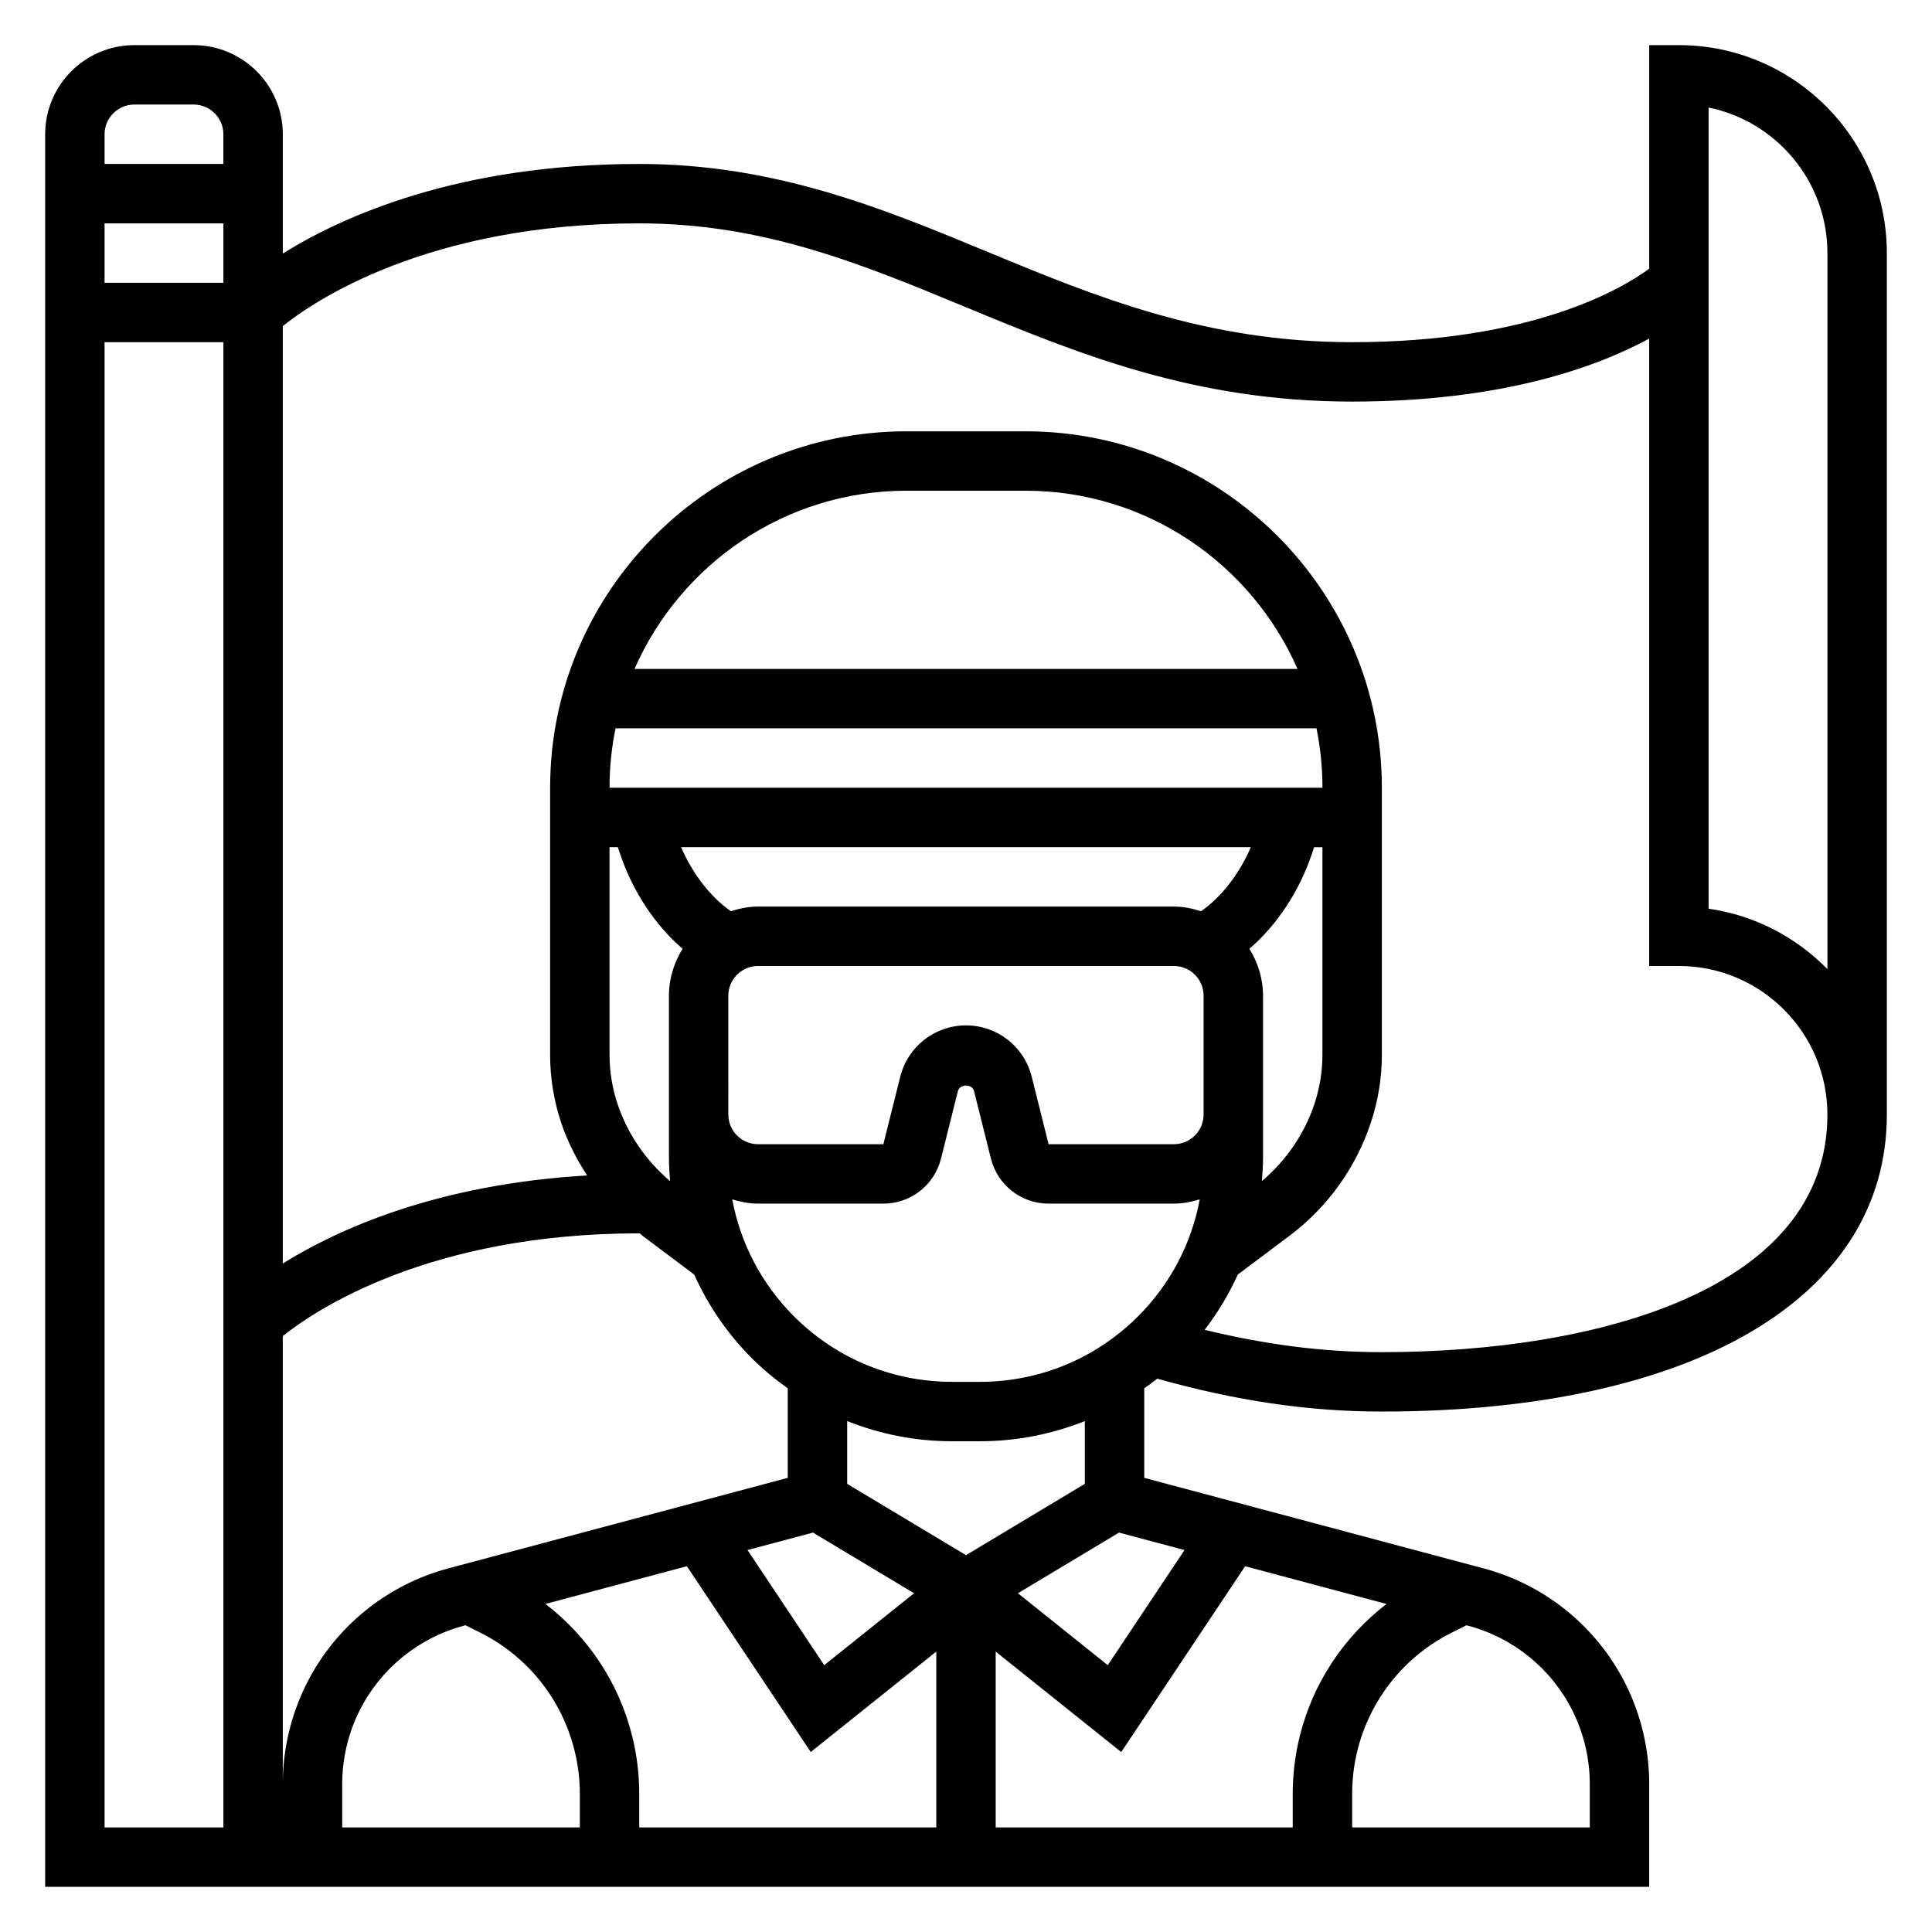 <?xml version="1.0" encoding="UTF-8"?>
<!-- Uploaded to: SVG Repo, www.svgrepo.com, Generator: SVG Repo Mixer Tools -->
<svg fill="#000000" width="800px" height="800px" version="1.1" viewBox="144 144 512 512" xmlns="http://www.w3.org/2000/svg">
 <path d="m588.93 155.96h-7.871v59.246c-7.078 5.203-30.828 19.477-78.719 19.477-38.832 0-68.227-12.18-96.652-23.945-27.641-11.457-56.215-23.289-92.277-23.289-47.801 0-78.469 13.77-94.465 23.742v-31.613c0-13.02-10.598-23.617-23.617-23.617h-15.742c-13.02 0-23.617 10.598-23.617 23.617v464.45h425.09v-27.254c0-9.141-2.156-18.277-6.242-26.449-7.574-15.152-21.309-26.34-37.668-30.691l-89.914-23.988v-23.719c1.164-0.836 2.332-1.66 3.457-2.566 20.828 5.852 39.902 8.715 59.52 8.715 82.547 0 133.82-30.164 133.82-78.719v-228.29c0-30.387-24.719-55.105-55.105-55.105zm-385.73 62.977h-31.488v-15.742h31.488zm-23.617-47.23h15.742c4.336 0 7.871 3.535 7.871 7.871v7.871h-31.484v-7.871c0-4.336 3.535-7.871 7.871-7.871zm-7.871 456.58v-393.6h31.488v393.6zm268.84-78.133 17.352 4.629-20.332 30.504-23.812-19.059zm46.035 69.234v8.898h-78.719v-46.594l33.273 26.617 32.828-49.238 37.48 9.996c-11.281 8.66-19.453 20.875-22.969 34.922-1.258 5.031-1.895 10.219-1.895 15.398zm-219.68-44.555 0.457-0.125 3.871 1.938c12.492 6.242 21.609 17.594 24.992 31.148 0.957 3.793 1.438 7.699 1.438 11.594v8.898h-62.977v-11.508c0-6.707 1.582-13.414 4.582-19.414 5.555-11.117 15.633-19.328 27.637-22.531zm44.602 29.148c-3.512-14.043-11.691-26.262-22.961-34.922l37.48-9.996 32.828 49.238 33.27-26.613v46.598h-78.719v-8.895c0-5.184-0.637-10.371-1.898-15.41zm50.918-18.695-20.332-30.504 17.352-4.629 26.797 16.074zm-8.031-92.457c-8.574-8.582-14.168-19.316-16.344-30.984 2.184 0.664 4.449 1.129 6.844 1.129h33.211c7.234 0 13.516-4.902 15.273-11.934l4.473-17.887c0.496-1.969 3.793-1.969 4.281 0l4.473 17.887c1.762 7.027 8.043 11.934 15.285 11.934h33.211c2.394 0 4.66-0.465 6.84-1.125-2.172 11.668-7.762 22.41-16.344 30.984-11.199 11.199-26.102 17.371-41.945 17.371h-7.312c-15.84 0-30.742-6.172-41.945-17.375zm107.89-107.34c-2.273-0.734-4.668-1.238-7.188-1.238h-110.21c-2.519 0-4.914 0.504-7.188 1.234-5.32-3.668-10.156-9.879-13.203-16.98h150.99c-3.051 7.109-7.875 13.312-13.207 16.984zm-125.27 22.379c0-4.336 3.535-7.871 7.871-7.871h110.21c4.336 0 7.871 3.535 7.871 7.871v31.488c0 4.344-3.535 7.871-7.871 7.871h-33.211l-4.473-17.887c-2-8.012-9.16-13.602-17.418-13.602s-15.414 5.598-17.414 13.602l-4.481 17.887h-33.211c-4.336 0-7.871-3.527-7.871-7.871zm141.7 43.02v-43.02c0-4.574-1.363-8.801-3.621-12.422 7.297-6.273 13.258-15.207 16.648-25.402l0.52-1.535h2.195v54.977c0 4.457-0.715 8.863-2.125 13.082-2.676 8.031-7.527 14.988-13.918 20.445 0.168-2.023 0.301-4.062 0.301-6.125zm-171.59-113.87h185.76c1.027 5.086 1.578 10.352 1.578 15.742h-188.93c0-5.391 0.551-10.656 1.59-15.742zm5.031-15.746c12.18-27.766 39.895-47.23 72.102-47.23h31.488c32.211 0 59.93 19.469 72.102 47.23zm-6.621 47.234h2.195l0.512 1.535c3.402 10.195 9.359 19.129 16.648 25.402-2.25 3.621-3.613 7.848-3.613 12.422v43.02c0 2.062 0.133 4.102 0.301 6.133-6.391-5.465-11.242-12.414-13.918-20.445-1.41-4.227-2.125-8.625-2.125-13.09zm7.871 102.34h0.133c0.277 0.211 0.504 0.48 0.789 0.691l13.633 10.227c3.684 8.156 8.785 15.688 15.305 22.199 2.961 2.961 6.164 5.574 9.5 7.965v23.719l-89.914 23.977c-16.367 4.359-30.094 15.547-37.668 30.691-4.086 8.184-6.242 17.324-6.242 26.461v-118.7c8.109-6.508 38.305-27.227 94.465-27.227zm247.32 126.52c3 5.996 4.582 12.711 4.582 19.41v11.512h-62.977v-8.895c0-3.898 0.48-7.801 1.426-11.594 3.394-13.555 12.5-24.906 24.992-31.148l3.871-1.938 0.465 0.125c12.004 3.199 22.082 11.41 27.641 22.527zm-129.24-60.129-31.488 18.895-31.488-18.895v-16.641c8.738 3.488 18.137 5.352 27.836 5.352h7.312c9.691 0 19.09-1.867 27.836-5.352v16.641zm78.719-34.902c-15.523 0-30.742-1.969-46.957-5.918 3.504-4.566 6.438-9.469 8.785-14.648l13.633-10.227c10.133-7.606 17.602-17.965 21.609-29.984 1.93-5.789 2.922-11.836 2.93-17.945v-70.848c0-52.09-42.375-94.465-94.465-94.465h-31.488c-52.09 0-94.465 42.375-94.465 94.465v70.848c0.008 6.109 1 12.156 2.938 17.941 1.66 4.992 4.062 9.613 6.863 13.957-39.973 2.332-66.25 14.359-80.648 23.332v-248.42c8.109-6.508 38.305-27.227 94.465-27.227 32.93 0 58.828 10.73 86.246 22.09 29.852 12.355 60.715 25.141 102.68 25.141 39.926 0 64.969-9.234 78.719-16.688v166.26h7.871c21.703 0 39.359 17.656 39.359 39.359 0.004 46.43-61 62.977-118.08 62.977zm118.08-101.51c-8.273-8.445-19.23-14.258-31.488-16.012v-212.31c17.938 3.652 31.488 19.555 31.488 38.566z"/>
</svg>
